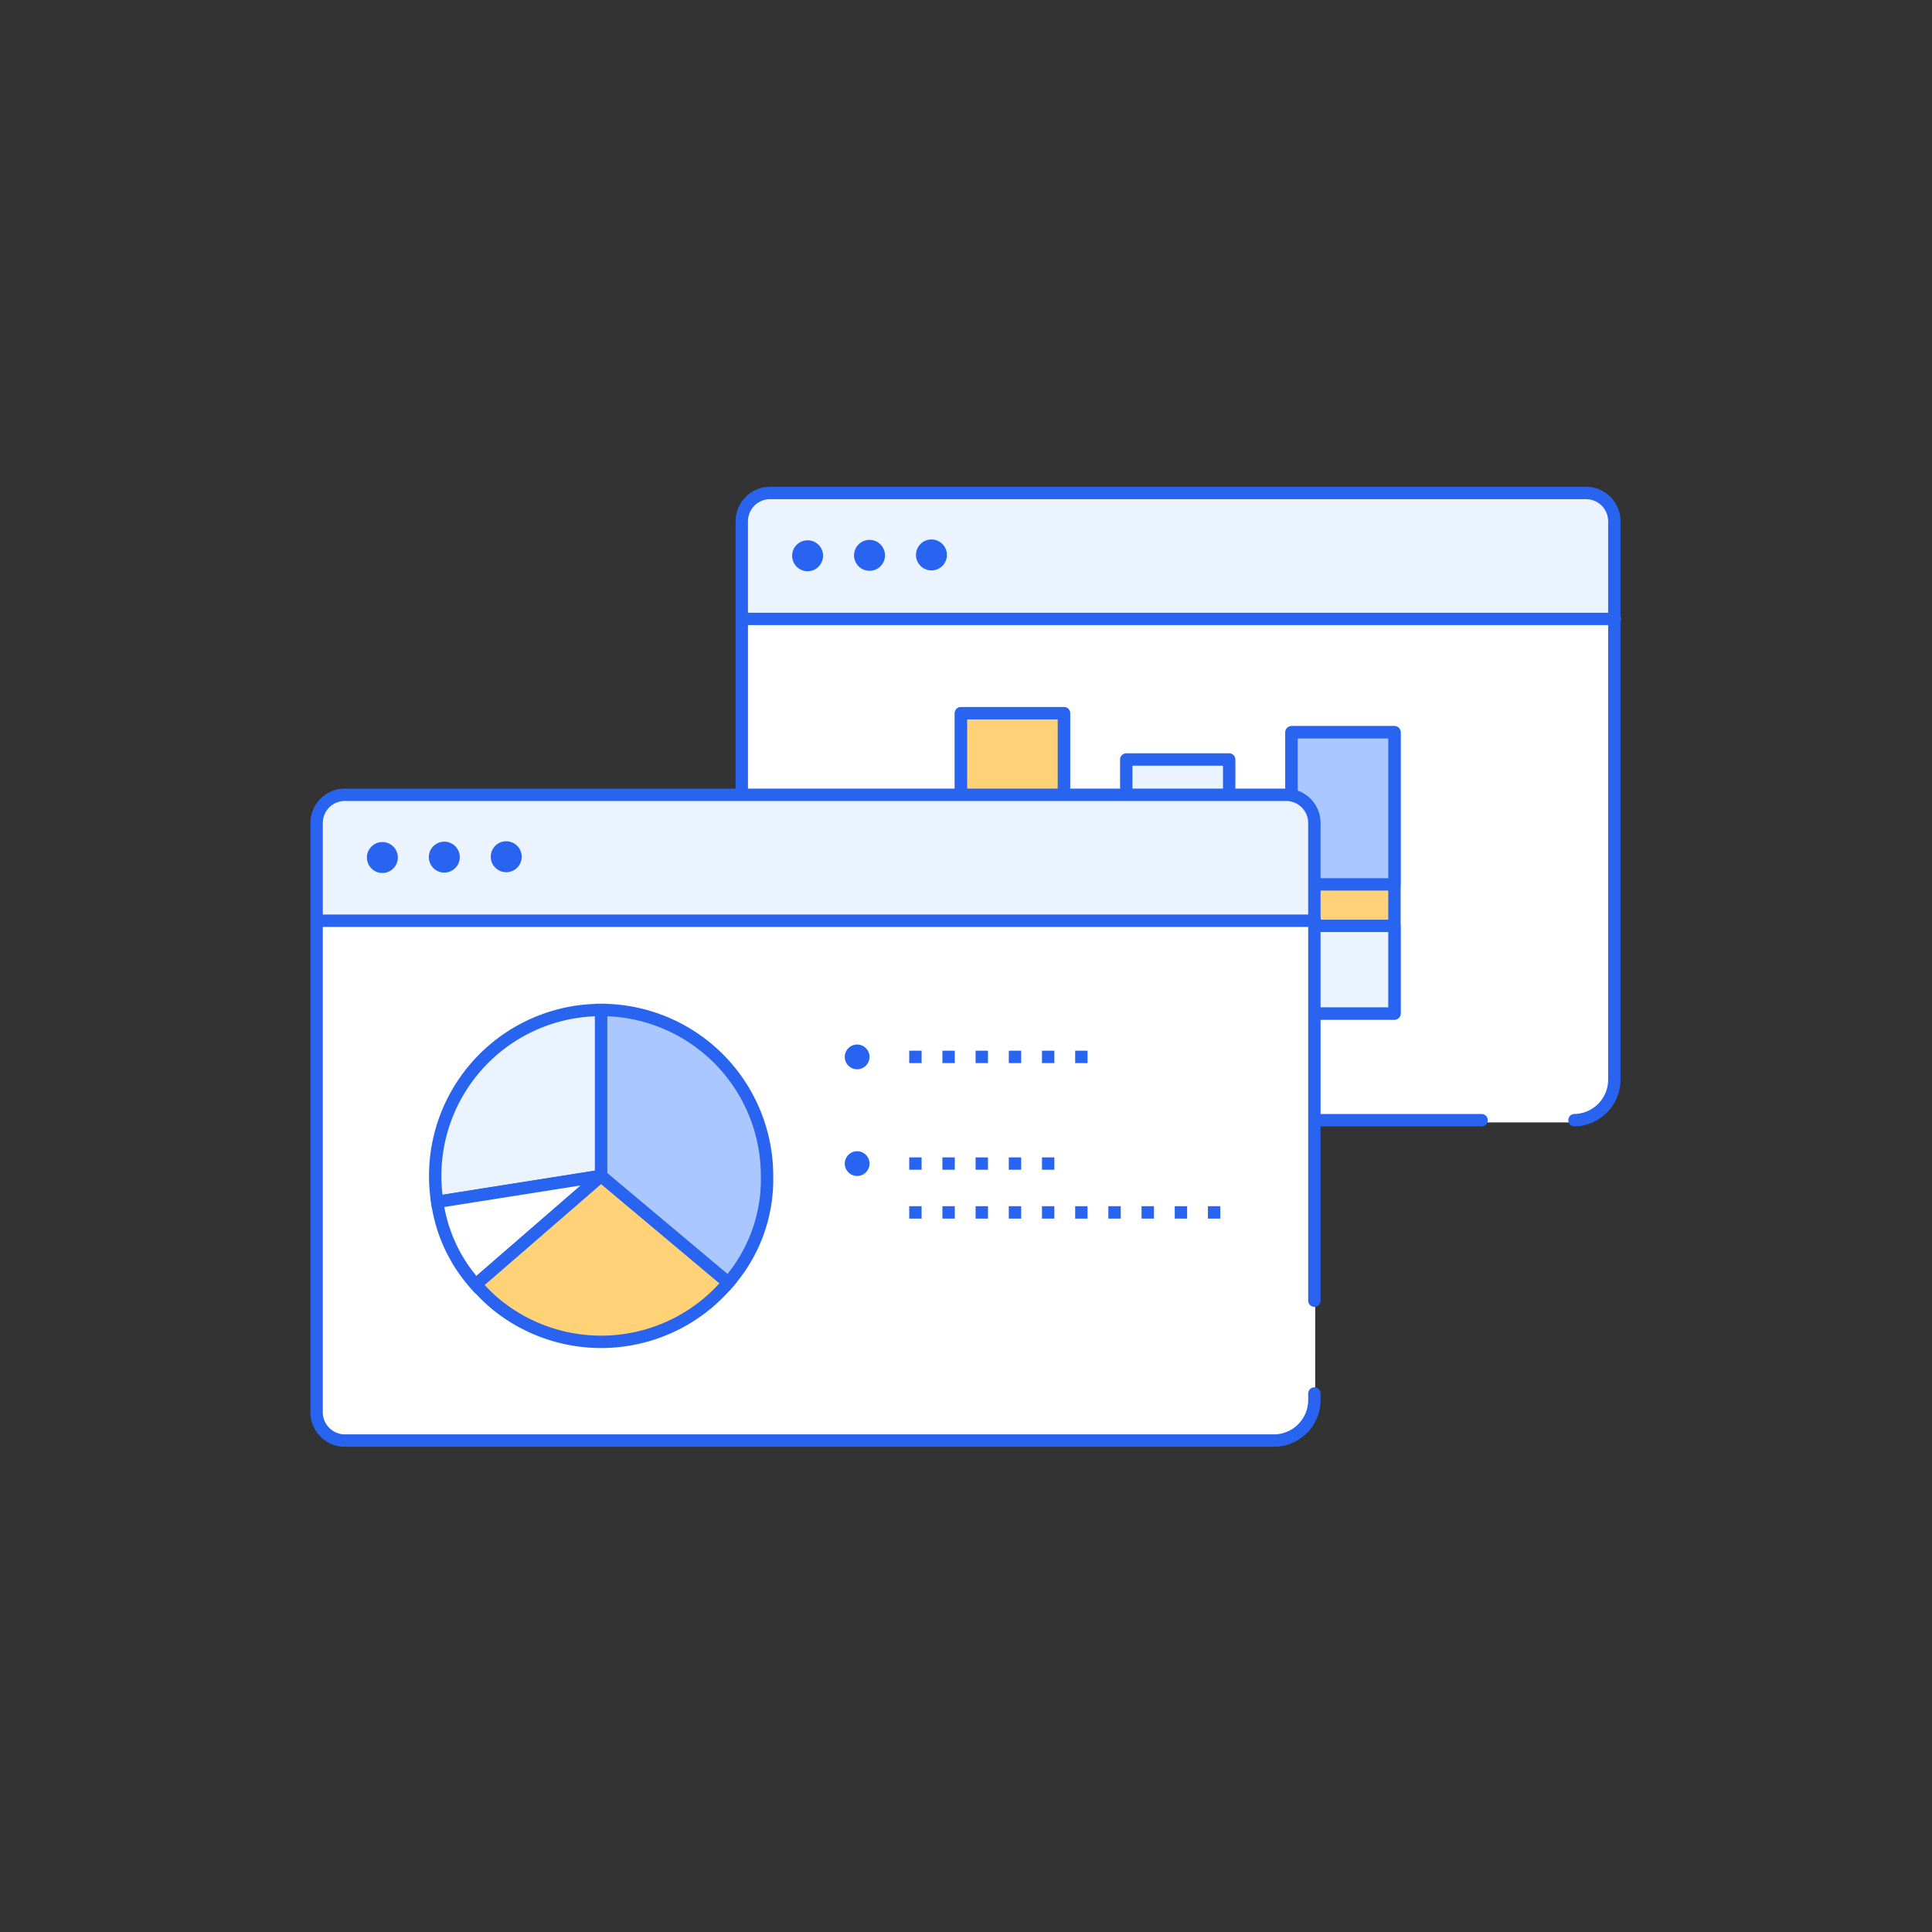 <?xml version="1.0" encoding="utf-8"?>
<svg xmlns="http://www.w3.org/2000/svg" viewBox="0 0 312 312">
  <rect x="0" y="0" width="312" height="312" fill="#333333" stroke="none"/>
  <defs>
    <style>.cls-1,.cls-10{fill:#fff;}.cls-2,.cls-8,.cls-9{fill:#ebf3ff;}.cls-13,.cls-14,.cls-3,.cls-4,.cls-5{fill:none;}.cls-10,.cls-11,.cls-12,.cls-13,.cls-14,.cls-3,.cls-4,.cls-5,.cls-6,.cls-7,.cls-8,.cls-9{stroke:#2864f0;}.cls-13,.cls-3,.cls-4,.cls-5,.cls-6,.cls-7,.cls-8{stroke-linecap:round;}.cls-13,.cls-14,.cls-3,.cls-4,.cls-5,.cls-6,.cls-7,.cls-8{stroke-linejoin:round;}.cls-3{stroke-width:5px;stroke-dasharray:0 10;}.cls-10,.cls-11,.cls-12,.cls-14,.cls-4,.cls-5,.cls-6,.cls-7,.cls-8,.cls-9{stroke-width:2px;}.cls-5{stroke-dasharray:390 15;}.cls-12,.cls-6{fill:#aac8ff;}.cls-11,.cls-7{fill:#ffd278;}.cls-10,.cls-11,.cls-12,.cls-9{stroke-miterlimit:10;}.cls-13{stroke-width:4px;}.cls-14{stroke-linecap:square;stroke-dasharray:0 5.36;}</style>
  </defs>
  <g id="Design">
    <path class="cls-1" d="M260.87,98.07H119.67v76.8a6.4,6.4,0,0,0,6.39,6.39H254.48a6.41,6.41,0,0,0,6.39-6.39Z"/>
    <path class="cls-2" d="M119.85,100V84.32a4.84,4.84,0,0,1,4.57-5.06H256.23a4.84,4.84,0,0,1,4.57,5.06V100Z"/>
    <line class="cls-3" x1="130.42" y1="89.75" x2="155.96" y2="89.58"/>
    <line class="cls-4" x1="119.85" y1="99.95" x2="260.8" y2="99.95"/>
    <path class="cls-5" d="M168.56,180.9h-44.2a4.57,4.57,0,0,1-4.57-4.57V84.18a4.58,4.58,0,0,1,4.57-4.57H256.14a4.57,4.57,0,0,1,4.56,4.57v90.17a6.55,6.55,0,0,1-6.55,6.55Z"/>
    <rect class="cls-6" x="155.19" y="115.18" width="16.62" height="48.49"/>
    <rect class="cls-7" x="155.19" y="115.18" width="16.62" height="24.25"/>
    <rect class="cls-8" x="181.88" y="122.65" width="16.62" height="41.03"/>
    <rect class="cls-7" x="208.57" y="118.26" width="16.62" height="45.41"/>
    <rect class="cls-8" x="208.57" y="149.52" width="16.62" height="14.15"/>
    <rect class="cls-6" x="208.57" y="118.26" width="16.62" height="24.56"/>
    <path class="cls-1" d="M212.41,146.8H51v79.81A6.41,6.41,0,0,0,57.39,233H206a6.41,6.41,0,0,0,6.39-6.39Z"/>
    <path class="cls-2" d="M51.18,148.69V133.06A4.83,4.83,0,0,1,55.75,128h152a4.83,4.83,0,0,1,4.57,5.06v15.63Z"/>
    <line class="cls-3" x1="61.75" y1="138.48" x2="87.29" y2="138.32"/>
    <line class="cls-4" x1="51.18" y1="148.69" x2="212.34" y2="148.69"/>
    <path class="cls-5" d="M99.89,232.64H55.69a4.57,4.57,0,0,1-4.56-4.57V132.92a4.56,4.56,0,0,1,4.56-4.57h152a4.56,4.56,0,0,1,4.57,4.57v93.16a6.56,6.56,0,0,1-6.55,6.56Z"/>
    <path class="cls-9" d="M97.08,189.9l-26.47,4.19a26.8,26.8,0,0,1,22.27-30.66,28.09,28.09,0,0,1,4.2-.33Z"/>
    <path class="cls-10" d="M97.08,189.9,76.85,207.48a25.12,25.12,0,0,1-6.24-13.39Z"/>
    <path class="cls-11" d="M97.08,189.9l20.53,17.23a26.82,26.82,0,0,1-37.76,3.3,28.81,28.81,0,0,1-3-3Z"/>
    <path class="cls-12" d="M97.08,189.9V163.1a26.79,26.79,0,0,1,26.79,26.8,25.28,25.28,0,0,1-6.26,17.23Z"/>
    <line class="cls-13" x1="138.42" y1="170.68" x2="138.42" y2="170.68"/>
    <line class="cls-14" x1="147.83" y1="170.68" x2="178.27" y2="170.68"/>
    <line class="cls-13" x1="138.42" y1="187.91" x2="138.42" y2="187.91"/>
    <line class="cls-14" x1="147.83" y1="187.91" x2="170.76" y2="187.91"/>
    <line class="cls-14" x1="147.83" y1="195.79" x2="197.05" y2="195.79"/>
  </g>
</svg>